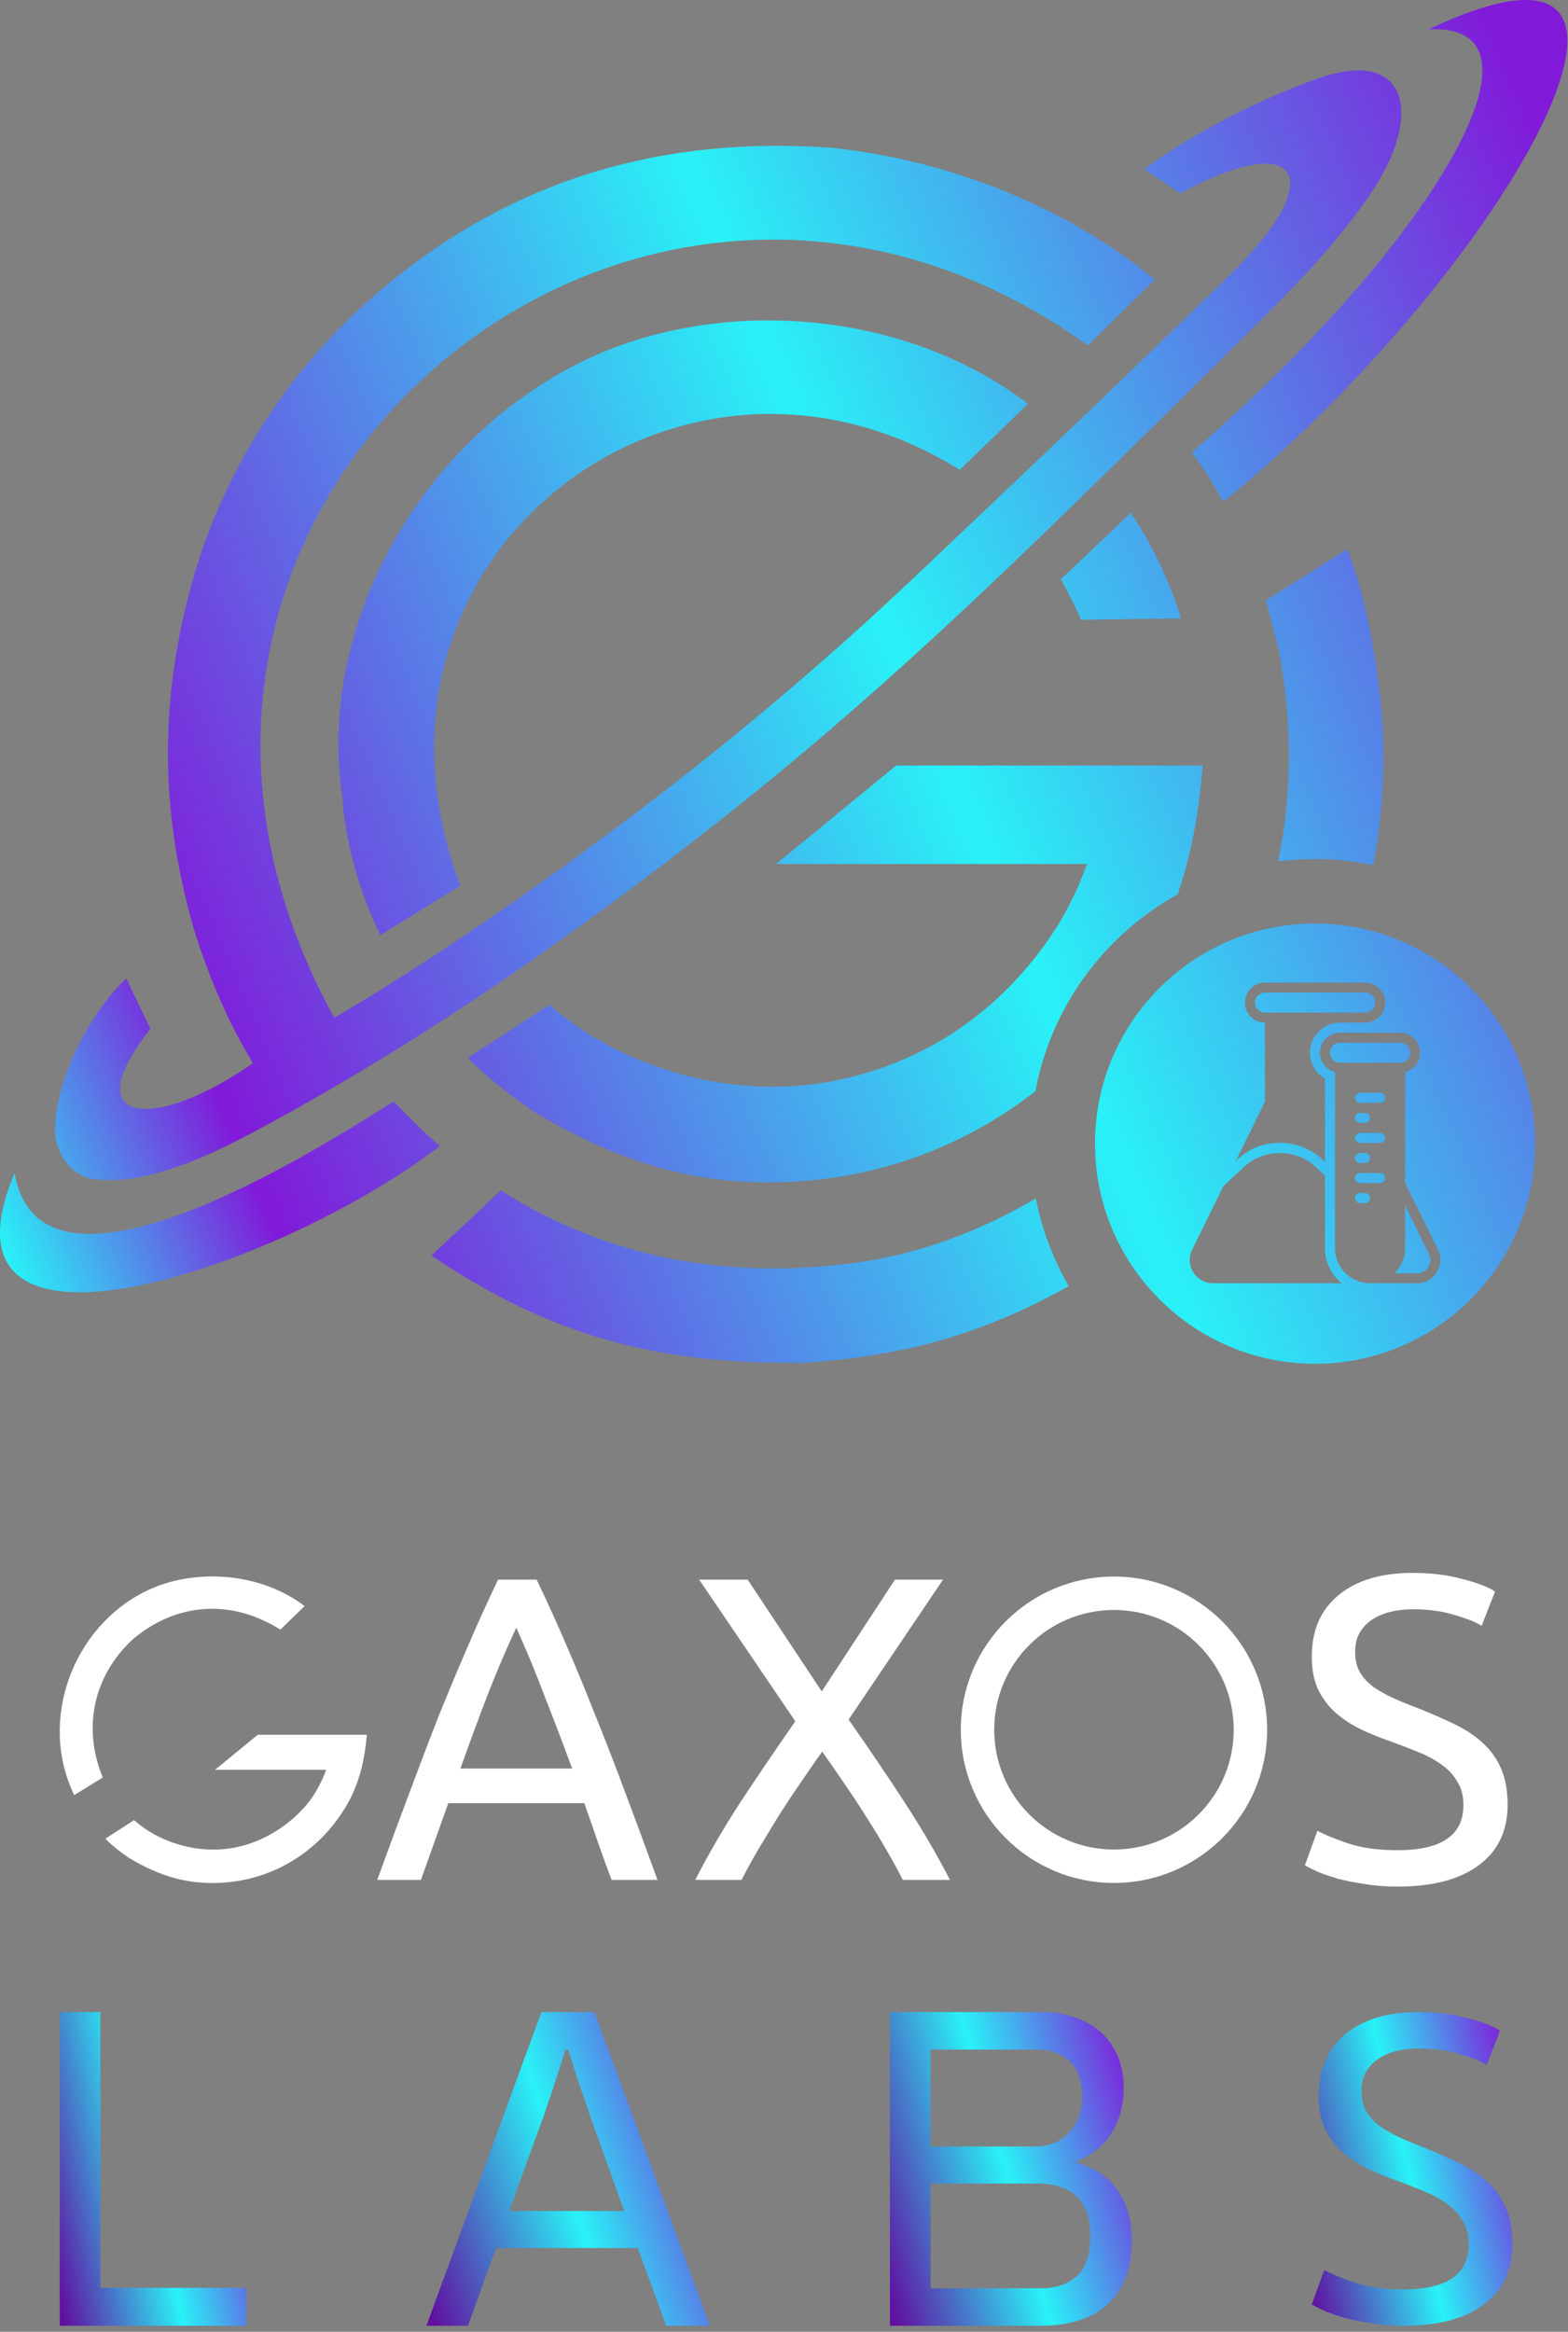 <svg width="150" height="223" viewBox="0 0 150 223" fill="none" xmlns="http://www.w3.org/2000/svg">
<rect x="0" y="0" width="150" height="223" fill="#808080" stroke="none"/>
<path fill-rule="evenodd" clip-rule="evenodd" d="M136.634 2.814C164.865 -10.515 143.304 26.676 117.031 47.996C115.925 45.997 115.245 44.955 114.011 43.254C136.634 23.721 149.647 2.096 136.634 2.814ZM109.462 16.178C113.834 12.898 120.858 9.266 126.357 7.412C134.762 4.578 136.151 11.074 131.167 18.443C128.035 23.077 124.176 27.084 120.224 30.999L118.814 32.396C111.463 39.678 104.11 46.962 96.632 54.114C87.906 62.457 78.914 70.521 69.439 78.011C55.3 89.185 40.573 99.506 24.665 108.047C21.09 109.965 17.417 111.749 13.402 112.576C11.994 112.866 10.486 112.937 9.055 112.784C6.865 112.553 5.22 110.248 5.265 108.047C5.369 102.413 9.241 96.164 12.08 93.584L14.385 98.381C6.945 107.871 15.152 108.047 24.197 101.677C21.156 96.642 19.665 92.256 18.754 89.535C15.33 78.181 15.225 67.486 18.179 56.416C21.27 44.836 27.832 34.938 36.678 27.52C49.14 17.068 63.493 12.953 79.714 14.145C91.068 15.379 102.061 19.844 110.481 26.733L104.06 33.027C60.62 1.792 5.081 48.485 31.979 97.339C41.261 91.879 51.006 85.114 59.617 78.656C69.405 71.318 78.762 63.463 87.63 55.056L88.24 54.478L88.241 54.477L88.242 54.477C98.458 44.795 107.744 35.995 117.831 26.102C127.153 16.959 124.338 12.26 112.927 18.496C112.927 18.496 110.467 16.859 109.462 16.178ZM85.731 73.209L74.243 82.629L103.975 82.629C103.486 84.079 102.827 85.461 102.827 85.461C102.21 86.716 101.792 87.546 101.19 88.502C96.725 95.582 89.538 101.547 79.459 103.428C69.38 105.31 58.94 101.749 52.583 96.093L44.758 101.153C46.523 103.045 49.627 105.363 51.137 106.341C59.642 111.466 67.749 113.803 77.545 112.89C85.616 112.139 92.986 109.093 99.051 104.354C100.562 96.245 105.669 89.401 112.655 85.539C114.052 81.469 114.734 77.337 115.053 73.209C111.662 73.209 108.351 73.21 105.065 73.211H105.057H105.041C98.641 73.213 92.338 73.215 85.731 73.209ZM125.804 82.157C127.712 82.157 129.575 82.354 131.373 82.728C132.36 77.516 132.693 71.731 131.893 65.495C131.36 61.342 130.427 56.421 128.873 52.525L121.112 57.416L122.346 62.221C123.775 69.861 123.482 76.609 122.264 82.385C123.423 82.235 124.604 82.157 125.804 82.157ZM99.092 114.608C99.677 117.61 100.755 120.435 102.239 122.995C97.285 125.788 92.053 127.853 86.833 128.981C82.751 129.864 77.801 130.427 75.227 130.326C60.747 130.326 51.051 126.648 41.27 120.078L47.904 113.848C58.153 120.354 69.665 122.415 81.882 120.758C87.769 119.959 93.598 117.839 99.092 114.608ZM91.812 44.934L98.34 38.619C86.22 29.37 68.428 28.389 55.814 34.515C40.114 42.143 30.319 59.946 32.737 76.118C32.998 80.358 34.338 85.249 36.379 89.438L44.055 84.696C32.105 53.184 65.046 28.244 91.812 44.934ZM1.395 112.175C3.838 126.574 29.755 110.3 36.717 105.929C37.085 105.698 37.4 105.5 37.656 105.342L37.847 105.538L37.847 105.538L37.847 105.539C39.512 107.244 40.44 108.194 42.078 109.595C26.74 121.403 -7.281 132.821 1.395 112.175ZM103.401 59.265C102.914 57.988 101.507 55.42 101.466 55.417L108.164 49.059C109.801 51.292 111.928 55.566 112.991 59.138L103.401 59.265ZM146.857 109.371C146.857 120.999 137.431 130.424 125.804 130.424C114.177 130.424 104.751 120.999 104.751 109.371C104.751 97.744 114.177 88.319 125.804 88.319C137.431 88.319 146.857 97.744 146.857 109.371ZM118.283 110.971L118.218 111.031L121.011 105.358V97.801C119.954 97.801 119.094 96.941 119.094 95.884C119.094 94.827 119.954 93.967 121.011 93.967H130.596C131.653 93.967 132.513 94.827 132.513 95.884C132.513 96.941 131.653 97.801 130.596 97.801H128.188C126.602 97.801 125.313 99.091 125.313 100.676C125.313 101.718 125.877 102.656 126.75 103.159V111.121C126.731 111.102 126.711 111.084 126.691 111.065C126.664 111.04 126.636 111.015 126.61 110.989C124.351 108.73 120.532 108.728 118.283 110.971ZM121.011 94.925C120.482 94.925 120.052 95.355 120.052 95.884C120.052 96.413 120.482 96.842 121.011 96.842H130.596C131.125 96.842 131.555 96.412 131.555 95.884C131.555 95.355 131.125 94.925 130.596 94.925H121.011ZM137.597 119.578C137.595 119.575 137.594 119.572 137.593 119.569L134.419 113.122V102.525C135.243 102.311 135.856 101.567 135.856 100.676C135.856 99.619 134.996 98.759 133.939 98.759H128.188C127.131 98.759 126.271 99.619 126.271 100.676C126.271 101.567 126.885 102.311 127.709 102.525V119.367C127.709 121.217 129.214 122.722 131.064 122.722H135.567C136.325 122.722 137.024 122.342 137.436 121.706C137.849 121.07 137.91 120.277 137.6 119.585C137.599 119.583 137.598 119.58 137.597 119.578ZM128.188 101.635C127.66 101.635 127.23 101.205 127.23 100.676C127.23 100.148 127.66 99.718 128.188 99.718H133.939C134.468 99.718 134.898 100.148 134.898 100.676C134.898 101.205 134.468 101.635 133.939 101.635H128.188ZM130.585 115.054H130.105C129.841 115.054 129.626 114.84 129.626 114.575C129.626 114.31 129.841 114.096 130.105 114.096H130.585C130.849 114.096 131.064 114.31 131.064 114.575C131.064 114.84 130.849 115.054 130.585 115.054ZM132.022 113.137H130.105C129.841 113.137 129.626 112.923 129.626 112.658C129.626 112.393 129.841 112.179 130.105 112.179H132.022C132.287 112.179 132.502 112.393 132.502 112.658C132.502 112.923 132.287 113.137 132.022 113.137ZM129.626 110.741C129.626 110.476 129.841 110.262 130.105 110.262H130.585C130.849 110.262 131.064 110.476 131.064 110.741C131.064 111.006 130.849 111.22 130.585 111.22H130.105C129.841 111.22 129.626 111.006 129.626 110.741ZM132.022 109.303H130.105C129.841 109.303 129.626 109.089 129.626 108.824C129.626 108.559 129.841 108.345 130.105 108.345H132.022C132.287 108.345 132.502 108.559 132.502 108.824C132.502 109.089 132.287 109.303 132.022 109.303ZM129.626 106.907C129.626 106.642 129.841 106.427 130.105 106.427H130.585C130.849 106.427 131.064 106.642 131.064 106.907C131.064 107.172 130.849 107.386 130.585 107.386H130.105C129.841 107.386 129.626 107.172 129.626 106.907ZM132.022 105.469H130.105C129.841 105.469 129.626 105.255 129.626 104.99C129.626 104.725 129.841 104.51 130.105 104.51H132.022C132.287 104.51 132.502 104.725 132.502 104.99C132.502 105.255 132.287 105.469 132.022 105.469ZM136.632 121.185C136.394 121.553 136.005 121.764 135.567 121.764H133.409C133.412 121.761 133.414 121.759 133.416 121.757L133.416 121.756C133.418 121.754 133.42 121.752 133.423 121.75C133.45 121.722 133.476 121.693 133.503 121.664L133.503 121.664L133.531 121.633L133.547 121.616L133.568 121.593C133.593 121.566 133.618 121.539 133.642 121.511C133.666 121.482 133.688 121.451 133.711 121.421L133.728 121.398L133.74 121.381C133.75 121.368 133.76 121.355 133.77 121.342C133.793 121.312 133.816 121.283 133.837 121.252C133.859 121.22 133.878 121.187 133.898 121.154L133.898 121.154L133.91 121.135C133.915 121.127 133.92 121.118 133.925 121.109C133.93 121.101 133.935 121.093 133.94 121.085C133.945 121.078 133.949 121.071 133.953 121.064C133.972 121.035 133.991 121.005 134.007 120.974C134.027 120.938 134.046 120.899 134.064 120.861L134.064 120.86L134.083 120.82C134.09 120.805 134.097 120.791 134.105 120.777C134.12 120.745 134.136 120.713 134.151 120.68C134.168 120.64 134.182 120.598 134.197 120.557L134.212 120.513C134.218 120.498 134.224 120.483 134.23 120.468C134.242 120.435 134.255 120.403 134.265 120.37C134.28 120.325 134.291 120.278 134.302 120.231L134.314 120.183L134.319 120.166L134.327 120.134C134.332 120.117 134.337 120.099 134.341 120.081C134.344 120.07 134.347 120.059 134.349 120.047C134.362 119.987 134.37 119.926 134.378 119.865L134.378 119.864L134.384 119.823C134.386 119.807 134.389 119.79 134.392 119.774C134.395 119.754 134.399 119.733 134.401 119.713C134.412 119.599 134.419 119.484 134.419 119.367V115.292L136.729 119.984C136.904 120.382 136.869 120.819 136.632 121.185ZM126.75 119.367V112.401C126.468 112.17 126.192 111.926 125.932 111.667C124.073 109.807 120.809 109.806 118.947 111.662L117.033 113.438L114.007 119.585C113.698 120.277 113.759 121.07 114.171 121.706C114.583 122.342 115.282 122.722 116.04 122.722H128.359C127.379 121.931 126.75 120.722 126.75 119.367Z" fill="url(#paint0_linear_341_130)"/>
<path d="M139.996 172.634C139.996 175.507 137.896 176.944 133.697 176.944C131.818 176.944 130.23 176.723 128.931 176.281C127.633 175.839 126.666 175.438 126.03 175.079L124.828 178.394C125.132 178.56 125.547 178.767 126.072 179.015C126.624 179.236 127.273 179.457 128.019 179.678C128.765 179.872 129.608 180.038 130.547 180.176C131.514 180.341 132.564 180.424 133.697 180.424C137.04 180.424 139.623 179.748 141.446 178.394C143.297 177.04 144.223 175.107 144.223 172.593C144.223 171.239 144.016 170.093 143.601 169.154C143.187 168.187 142.593 167.358 141.819 166.667C141.073 165.977 140.175 165.383 139.126 164.886C138.103 164.388 136.971 163.891 135.727 163.394C134.843 163.062 134.028 162.731 133.282 162.399C132.564 162.068 131.929 161.709 131.376 161.322C130.824 160.908 130.395 160.438 130.091 159.913C129.787 159.388 129.636 158.739 129.636 157.966C129.636 157.275 129.774 156.681 130.05 156.184C130.354 155.659 130.754 155.231 131.252 154.899C131.749 154.568 132.329 154.319 132.992 154.154C133.655 153.988 134.374 153.905 135.147 153.905C136.667 153.905 137.993 154.085 139.126 154.444C140.286 154.775 141.156 155.12 141.736 155.48L143.021 152.206C142.358 151.764 141.308 151.364 139.872 151.004C138.463 150.618 136.888 150.424 135.147 150.424C132.136 150.424 129.774 151.129 128.061 152.538C126.348 153.946 125.491 155.908 125.491 158.422C125.491 159.637 125.685 160.673 126.072 161.529C126.486 162.386 127.039 163.131 127.729 163.767C128.42 164.375 129.235 164.913 130.174 165.383C131.114 165.825 132.108 166.225 133.158 166.585C134.07 166.916 134.926 167.248 135.727 167.579C136.556 167.911 137.288 168.311 137.924 168.781C138.559 169.223 139.056 169.761 139.416 170.397C139.802 171.004 139.996 171.75 139.996 172.634Z" fill="white"/>
<path d="M26.82 155.847L29.142 153.6C24.831 150.311 18.502 149.962 14.015 152.141C6.91 155.593 3.644 164.579 7.102 171.675L9.833 169.988C7.874 165.269 8.925 160.255 12.714 156.769C16.299 153.714 21.495 152.527 26.82 155.847Z" fill="white"/>
<path d="M20.57 169.253L31.199 169.253C31.025 169.769 30.776 170.283 30.776 170.283C30.556 170.729 30.397 171.034 30.193 171.38C28.945 173.497 26.064 176.016 22.418 176.696C18.773 177.377 15.112 176.121 12.828 174.064L10.082 175.842C10.71 176.515 11.814 177.339 12.351 177.687C15.377 179.509 18.261 180.341 21.745 180.016C26.87 179.539 31.199 176.462 33.514 172C34.518 170.007 34.928 167.954 35.087 165.903C33.891 165.903 32.723 165.903 31.564 165.904H31.531C29.253 165.904 27.009 165.905 24.657 165.903L20.57 169.253Z" fill="white"/>
<path fill-rule="evenodd" clip-rule="evenodd" d="M58.506 179.782C58.037 178.539 57.595 177.324 57.18 176.136C56.766 174.92 56.338 173.691 55.896 172.448H42.883L40.272 179.782H36.087C37.192 176.743 38.228 173.94 39.195 171.37C40.162 168.774 41.101 166.315 42.013 163.995C42.952 161.674 43.878 159.464 44.789 157.365C45.701 155.238 46.654 153.138 47.649 151.067H51.337C52.332 153.138 53.285 155.238 54.197 157.365C55.108 159.464 56.02 161.674 56.932 163.995C57.871 166.315 58.824 168.774 59.791 171.37C60.758 173.94 61.794 176.743 62.899 179.782H58.506ZM54.735 169.133C53.851 166.73 52.967 164.409 52.083 162.172C51.227 159.906 50.329 157.738 49.389 155.666C48.422 157.738 47.497 159.906 46.613 162.172C45.756 164.409 44.9 166.73 44.043 169.133H54.735Z" fill="white"/>
<path d="M84.869 177.047C85.449 178.042 85.946 178.953 86.361 179.782H90.878C89.607 177.323 88.143 174.823 86.485 172.282C84.827 169.741 83.059 167.13 81.181 164.451L90.215 151.067H85.615L78.611 161.757L71.525 151.067H66.883L76.083 164.616C74.232 167.268 72.478 169.851 70.82 172.365C69.19 174.879 67.754 177.351 66.51 179.782H70.945C71.359 178.953 71.856 178.042 72.436 177.047C73.044 176.025 73.68 174.975 74.343 173.898C75.034 172.793 75.752 171.702 76.498 170.625C77.244 169.52 77.962 168.484 78.653 167.517C79.343 168.484 80.062 169.52 80.808 170.625C81.553 171.702 82.272 172.793 82.963 173.898C83.653 174.975 84.289 176.025 84.869 177.047Z" fill="white"/>
<path fill-rule="evenodd" clip-rule="evenodd" d="M106.565 180.075C114.657 180.075 121.217 173.516 121.217 165.424C121.217 157.333 114.657 150.774 106.565 150.774C98.472 150.774 91.912 157.333 91.912 165.424C91.912 173.516 98.472 180.075 106.565 180.075ZM106.565 176.879C112.891 176.879 118.02 171.75 118.02 165.424C118.02 159.098 112.891 153.97 106.565 153.97C100.238 153.97 95.109 159.098 95.109 165.424C95.109 171.75 100.238 176.879 106.565 176.879Z" fill="white"/>
<path d="M5.715 222.424V192.424H9.605V218.795H23.57V222.424H5.715Z" fill="url(#paint1_linear_341_130)"/>
<path d="M40.79 222.424L51.794 192.424H56.87L67.915 222.424H63.733L61.012 214.99H47.45L44.77 222.424H40.79ZM48.708 211.448H59.713L56.342 202.045C56.261 201.783 56.139 201.418 55.977 200.952C55.815 200.486 55.639 199.975 55.449 199.421C55.26 198.838 55.07 198.255 54.88 197.672C54.691 197.06 54.515 196.506 54.353 196.01H54.109C53.919 196.593 53.703 197.264 53.459 198.022C53.216 198.78 52.972 199.523 52.728 200.252C52.485 200.952 52.282 201.55 52.119 202.045L48.708 211.448Z" fill="url(#paint2_linear_341_130)"/>
<path d="M85.133 222.424V192.424H99.631C101.242 192.424 102.634 192.73 103.808 193.343C104.982 193.926 105.883 194.757 106.511 195.835C107.166 196.914 107.494 198.197 107.494 199.684C107.494 200.821 107.303 201.87 106.92 202.832C106.538 203.795 106.006 204.596 105.323 205.238C104.641 205.879 103.863 206.36 102.989 206.681V206.856C103.972 207.089 104.859 207.512 105.651 208.124C106.443 208.736 107.071 209.553 107.535 210.573C108.026 211.564 108.272 212.789 108.272 214.246C108.272 216.2 107.89 217.774 107.125 218.97C106.361 220.165 105.337 221.039 104.054 221.593C102.771 222.147 101.296 222.424 99.631 222.424H85.133ZM89.024 218.838H99.59C100.982 218.838 102.115 218.459 102.989 217.701C103.863 216.914 104.299 215.617 104.299 213.809C104.299 212.701 104.108 211.783 103.726 211.054C103.344 210.296 102.784 209.742 102.047 209.392C101.31 209.013 100.382 208.824 99.262 208.824H89.024V218.838ZM89.024 205.281H98.894C99.822 205.281 100.627 205.092 101.31 204.713C101.992 204.305 102.525 203.751 102.907 203.051C103.317 202.322 103.521 201.506 103.521 200.602C103.521 199.028 103.125 197.876 102.334 197.147C101.542 196.389 100.491 196.01 99.18 196.01H89.024V205.281Z" fill="url(#paint3_linear_341_130)"/>
<path d="M140.498 214.634C140.498 217.507 138.421 218.944 134.266 218.944C132.407 218.944 130.835 218.723 129.55 218.281C128.266 217.839 127.309 217.438 126.68 217.079L125.491 220.394C125.792 220.56 126.202 220.767 126.721 221.015C127.268 221.236 127.91 221.457 128.648 221.678C129.386 221.872 130.22 222.038 131.15 222.176C132.106 222.341 133.145 222.424 134.266 222.424C137.573 222.424 140.129 221.748 141.933 220.394C143.765 219.04 144.68 217.107 144.68 214.593C144.68 213.239 144.475 212.093 144.065 211.154C143.655 210.187 143.068 209.358 142.302 208.667C141.564 207.977 140.676 207.383 139.637 206.886C138.626 206.388 137.505 205.891 136.275 205.394C135.4 205.062 134.594 204.731 133.856 204.399C133.145 204.068 132.516 203.709 131.97 203.322C131.423 202.908 130.999 202.438 130.699 201.913C130.398 201.388 130.248 200.739 130.248 199.966C130.248 199.275 130.384 198.681 130.658 198.184C130.958 197.659 131.355 197.231 131.847 196.899C132.339 196.568 132.913 196.319 133.569 196.154C134.225 195.988 134.935 195.905 135.701 195.905C137.204 195.905 138.516 196.085 139.637 196.444C140.785 196.775 141.646 197.12 142.22 197.48L143.491 194.206C142.835 193.764 141.797 193.364 140.375 193.004C138.981 192.618 137.423 192.424 135.701 192.424C132.721 192.424 130.384 193.129 128.689 194.538C126.995 195.946 126.147 197.908 126.147 200.422C126.147 201.637 126.339 202.673 126.721 203.529C127.131 204.386 127.678 205.131 128.361 205.767C129.045 206.375 129.851 206.913 130.781 207.383C131.71 207.825 132.694 208.225 133.733 208.585C134.635 208.916 135.482 209.248 136.275 209.579C137.095 209.911 137.819 210.311 138.448 210.781C139.077 211.223 139.569 211.761 139.924 212.397C140.307 213.004 140.498 213.75 140.498 214.634Z" fill="url(#paint4_linear_341_130)"/>
<defs>
<linearGradient id="paint0_linear_341_130" x1="144.289" y1="4.624" x2="-19.028" y2="75.135" gradientUnits="userSpaceOnUse">
<stop stop-color="#8119D9"/>
<stop offset="0.43" stop-color="#29F2F7"/>
<stop offset="0.86" stop-color="#8119D9"/>
<stop offset="1" stop-color="#29F2F7"/>
</linearGradient>
<linearGradient id="paint1_linear_341_130" x1="22.898" y1="193.488" x2="0.922" y2="198.4" gradientUnits="userSpaceOnUse">
<stop stop-color="#8119D9"/>
<stop offset="0.51" stop-color="#29F2F7"/>
<stop offset="1" stop-color="#6011A1"/>
</linearGradient>
<linearGradient id="paint2_linear_341_130" x1="66.893" y1="193.488" x2="35.464" y2="204.16" gradientUnits="userSpaceOnUse">
<stop stop-color="#8119D9"/>
<stop offset="0.51" stop-color="#29F2F7"/>
<stop offset="1" stop-color="#6011A1"/>
</linearGradient>
<linearGradient id="paint3_linear_341_130" x1="107.4" y1="193.488" x2="79.814" y2="201.479" gradientUnits="userSpaceOnUse">
<stop stop-color="#8119D9"/>
<stop offset="0.51" stop-color="#29F2F7"/>
<stop offset="1" stop-color="#6011A1"/>
</linearGradient>
<linearGradient id="paint4_linear_341_130" x1="143.958" y1="193.488" x2="120.513" y2="199.12" gradientUnits="userSpaceOnUse">
<stop stop-color="#8119D9"/>
<stop offset="0.51" stop-color="#29F2F7"/>
<stop offset="1" stop-color="#6011A1"/>
</linearGradient>
</defs>
</svg>
